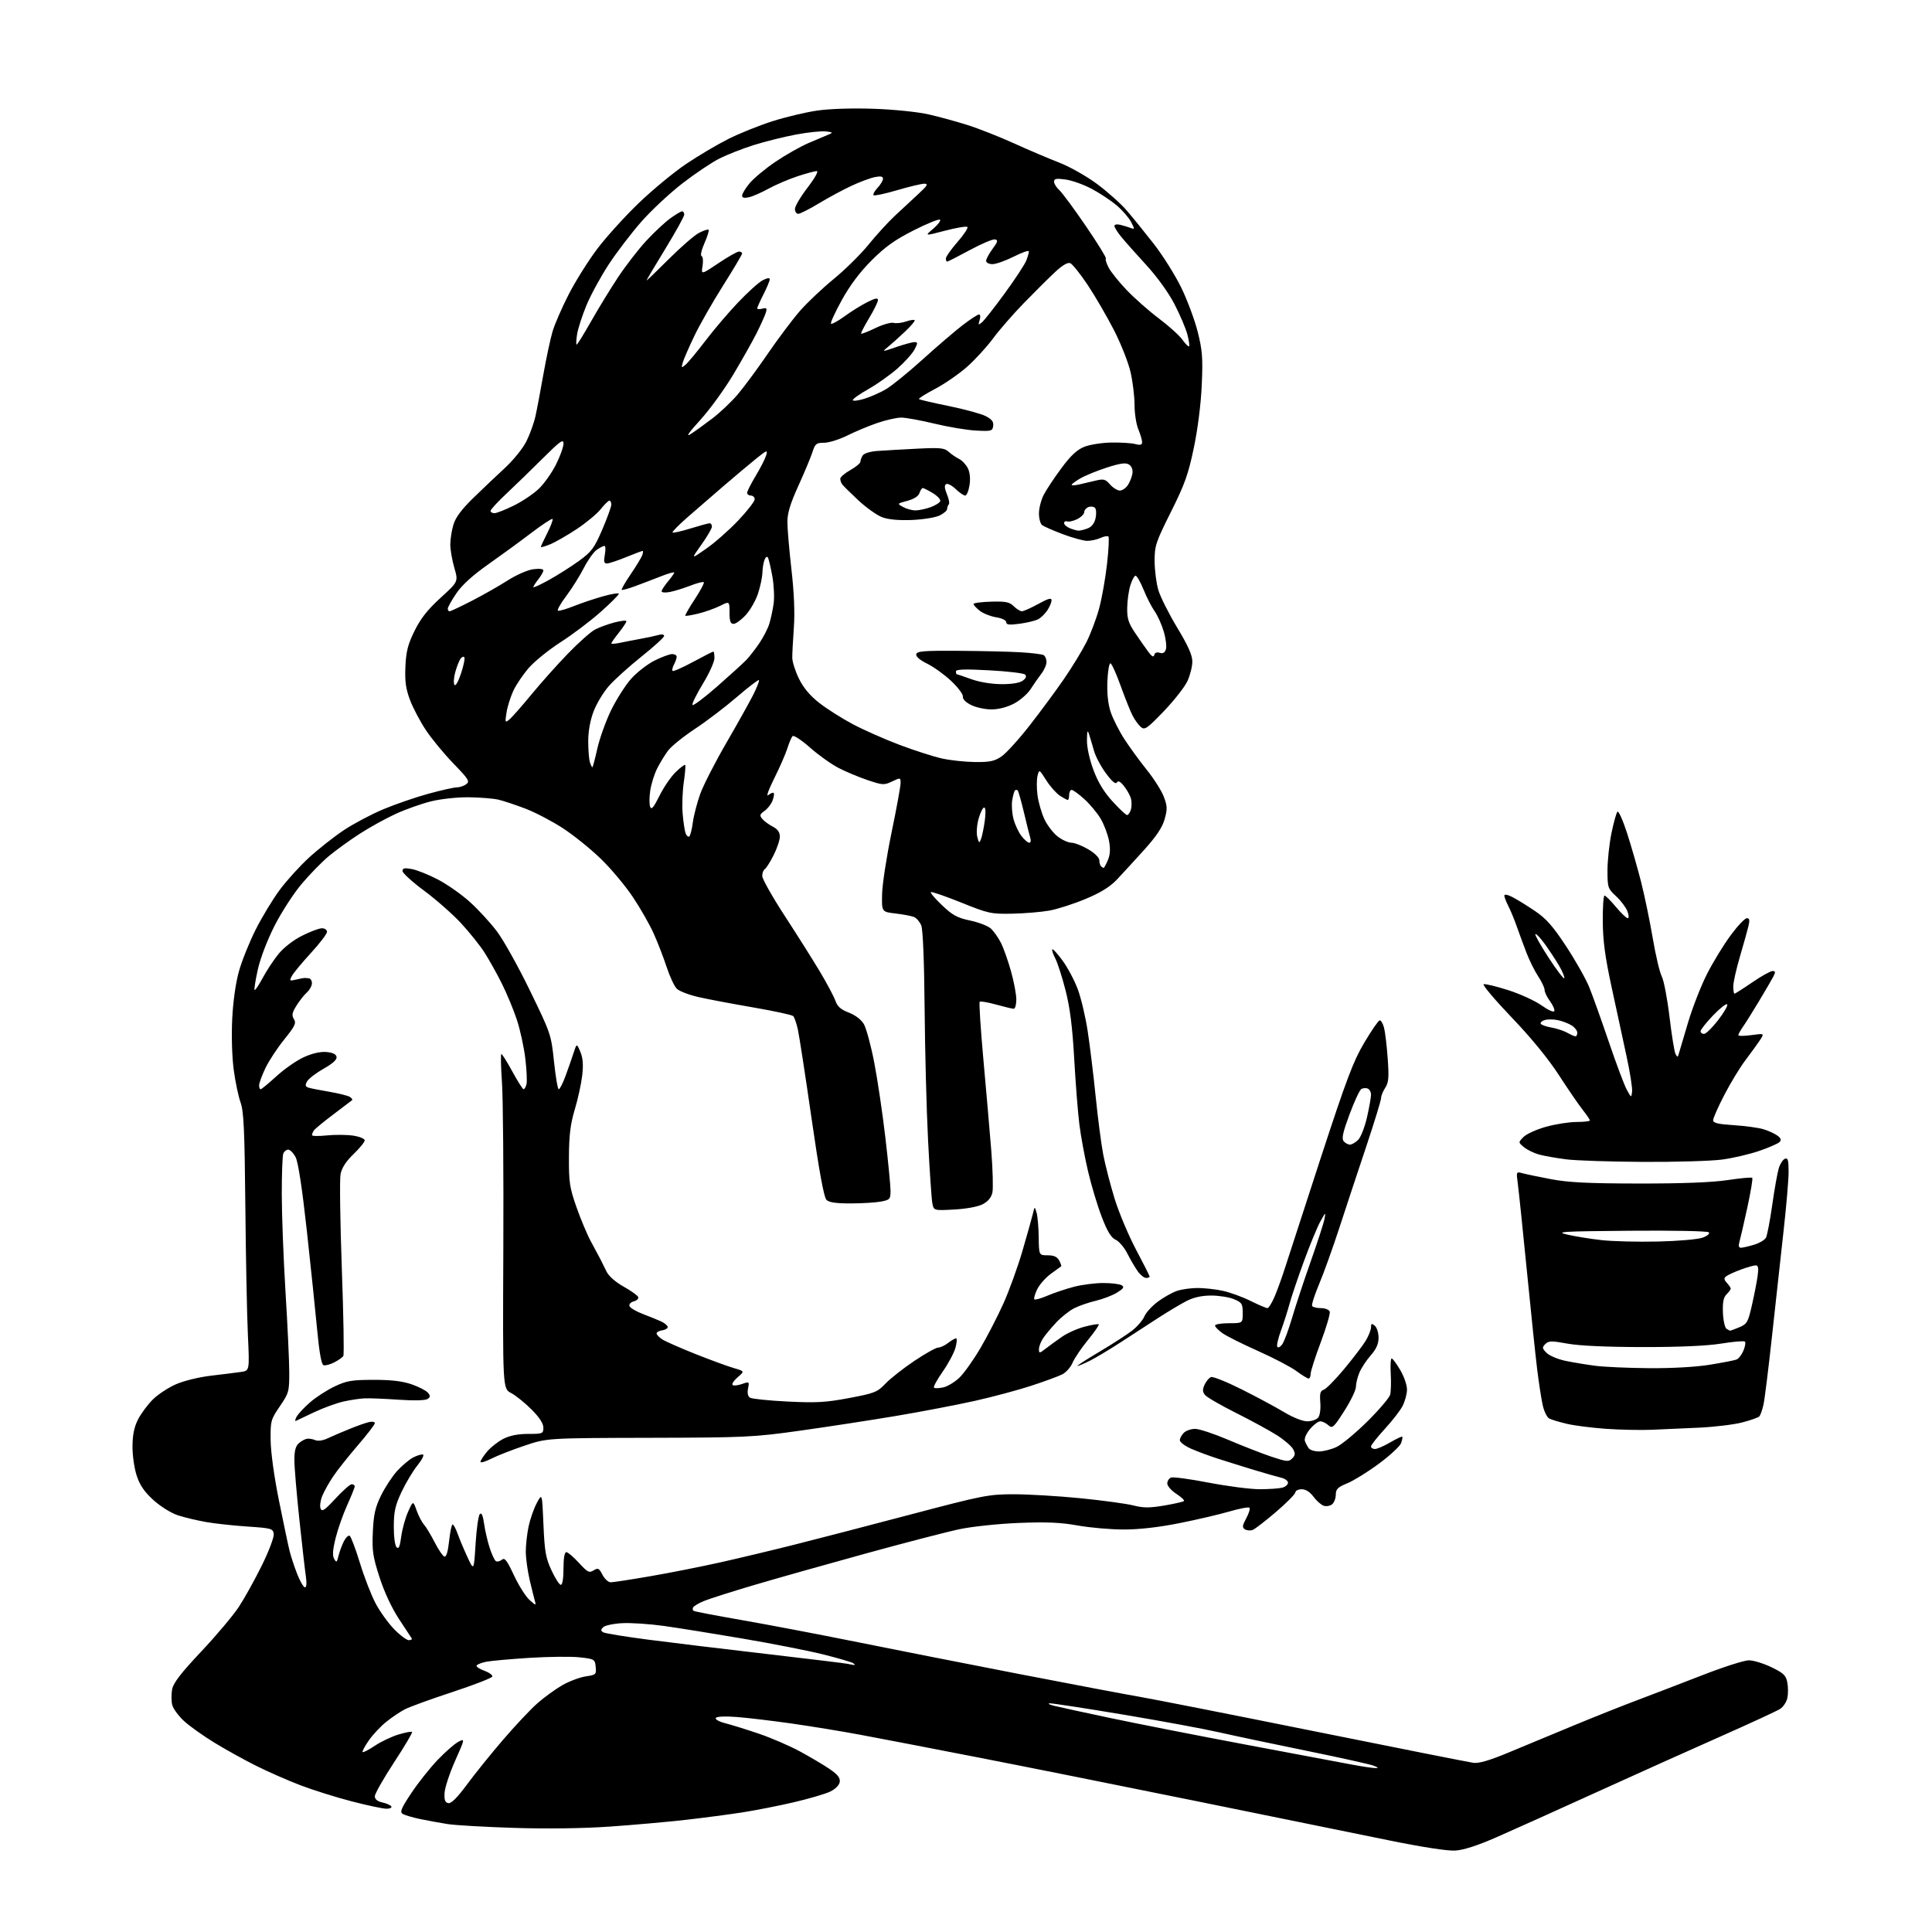 <?xml version="1.0" encoding="UTF-8" standalone="no"?>
<svg 
  version="1.1" 
  xmlns="http://www.w3.org/2000/svg" 
  xmlns:xlink="http://www.w3.org/1999/xlink" 
  xmlns:svg="http://www.w3.org/2000/svg"
  xmlns:rdf="http://www.w3.org/1999/02/22-rdf-syntax-ns#"
  xmlns:cc="http://creativecommons.org/ns#"
  xmlns:dc="http://purl.org/dc/elements/1.1/"
  viewBox="0 0 768 768"
  width="768"
  height="768"
>
<style>svg {background-color: white; }</style>"
<path stroke="none" fill="black" fill-rule="evenodd" d="M578.50,735.63C575.40,735.82 565.31,734.26 552.00,731.54C540.17,729.12 505.98,722.16 476.00,716.06C446.02,709.97 406.65,702.08 388.50,698.55C370.35,695.01 349.43,690.98 342.00,689.60C334.57,688.21 322.20,686.19 314.50,685.10C306.80,684.01 297.05,682.85 292.83,682.53C288.19,682.17 284.92,682.32 284.55,682.92C284.21,683.46 285.86,684.39 288.22,684.99C290.57,685.58 296.55,687.44 301.50,689.11C306.45,690.79 313.88,693.99 318.00,696.22C322.12,698.46 327.44,701.61 329.81,703.23C332.99,705.41 334.04,706.74 333.81,708.33C333.62,709.64 332.12,711.16 330.00,712.19C328.07,713.12 321.55,715.03 315.50,716.44C309.45,717.85 300.23,719.66 295.00,720.47C289.77,721.28 279.65,722.61 272.50,723.43C265.35,724.24 251.85,725.44 242.50,726.09C231.96,726.83 217.53,727.03 204.50,726.62C192.95,726.26 181.01,725.57 177.96,725.10C174.92,724.62 169.97,723.72 166.96,723.09C163.96,722.46 160.85,721.54 160.06,721.04C158.88,720.31 159.51,718.78 163.48,712.82C166.15,708.79 170.85,702.87 173.92,699.65C176.99,696.43 180.71,693.17 182.19,692.40C184.88,691.01 184.88,691.01 180.92,699.94C178.74,704.85 176.85,710.57 176.73,712.65C176.56,715.51 176.91,716.51 178.20,716.77C179.35,717.01 181.72,714.66 185.63,709.37C188.78,705.10 195.25,697.08 200.01,691.55C204.76,686.01 210.87,679.52 213.57,677.13C216.28,674.74 220.75,671.49 223.50,669.91C226.24,668.34 230.43,666.76 232.80,666.40C236.91,665.79 237.09,665.61 236.80,662.63C236.51,659.59 236.32,659.48 230.50,658.82C227.20,658.45 218.20,658.54 210.50,659.02C202.80,659.51 195.03,660.21 193.23,660.58C191.43,660.95 189.74,661.62 189.46,662.06C189.19,662.50 190.56,663.43 192.50,664.14C194.44,664.84 195.88,665.88 195.69,666.46C195.51,667.03 188.41,669.78 179.93,672.58C171.44,675.37 162.93,678.46 161.00,679.45C159.07,680.44 155.68,682.72 153.46,684.52C151.23,686.32 148.13,689.65 146.56,691.92C144.99,694.18 143.90,696.24 144.15,696.48C144.39,696.72 146.59,695.58 149.04,693.94C151.49,692.31 155.71,690.30 158.42,689.49C161.13,688.67 163.55,688.22 163.81,688.47C164.06,688.73 160.84,694.18 156.64,700.58C152.44,706.99 149.00,713.04 149.00,714.03C149.00,715.23 150.01,716.06 151.99,716.50C153.63,716.86 155.23,717.57 155.55,718.08C155.86,718.58 155.00,719.00 153.63,719.00C152.26,719.00 146.04,717.68 139.82,716.07C133.59,714.46 124.42,711.58 119.43,709.67C114.44,707.76 106.56,704.31 101.93,701.99C97.29,699.68 89.81,695.54 85.31,692.79C80.81,690.05 75.33,686.15 73.13,684.12C70.94,682.10 68.84,679.22 68.46,677.72C68.09,676.22 68.07,673.44 68.42,671.55C68.90,669.00 71.87,665.13 79.98,656.52C85.98,650.15 92.73,642.13 94.97,638.71C97.22,635.30 101.32,627.89 104.10,622.26C106.88,616.61 109.00,611.01 108.82,609.76C108.52,607.64 107.89,607.46 98.47,606.83C92.95,606.47 85.53,605.66 81.97,605.04C78.41,604.41 73.38,603.22 70.78,602.38C68.14,601.53 63.88,598.90 61.10,596.40C57.49,593.15 55.66,590.52 54.38,586.72C53.40,583.78 52.65,578.66 52.67,575.00C52.70,570.37 53.33,567.27 54.86,564.27C56.04,561.95 58.66,558.41 60.67,556.40C62.67,554.39 66.80,551.65 69.84,550.31C73.01,548.91 79.03,547.43 83.94,546.85C88.65,546.30 94.01,545.63 95.85,545.36C99.20,544.87 99.20,544.87 98.54,530.69C98.17,522.88 97.72,499.85 97.53,479.50C97.24,449.16 96.90,441.73 95.62,438.22C94.77,435.86 93.54,430.01 92.90,425.22C92.23,420.17 91.98,411.66 92.31,405.00C92.66,397.95 93.71,390.60 95.01,386.00C96.17,381.88 99.16,374.45 101.65,369.50C104.15,364.55 108.43,357.47 111.18,353.76C113.93,350.05 119.17,344.27 122.83,340.92C126.49,337.56 132.67,332.69 136.57,330.08C140.46,327.48 147.57,323.71 152.36,321.70C157.16,319.69 165.22,316.91 170.29,315.53C175.36,314.14 180.43,313.00 181.56,313.00C182.69,313.00 184.38,312.44 185.32,311.75C186.85,310.63 186.32,309.78 180.24,303.50C176.51,299.65 171.59,293.68 169.30,290.24C167.01,286.79 164.16,281.39 162.98,278.24C161.30,273.77 160.90,270.84 161.16,264.98C161.43,258.92 162.14,256.15 164.79,250.77C167.20,245.88 169.98,242.35 175.14,237.64C182.20,231.20 182.20,231.20 180.60,225.70C179.72,222.67 179.00,218.51 179.00,216.46C179.00,214.41 179.55,210.88 180.22,208.62C181.07,205.73 183.42,202.56 188.09,198.00C191.76,194.43 197.45,189.02 200.74,185.99C204.03,182.96 207.85,178.24 209.22,175.49C210.60,172.75 212.23,168.25 212.84,165.50C213.45,162.75 214.87,155.25 216.00,148.83C217.14,142.41 218.77,134.76 219.63,131.83C220.49,128.90 223.40,122.22 226.08,117.00C228.76,111.78 233.85,103.66 237.39,98.96C240.93,94.26 248.36,86.06 253.90,80.74C259.45,75.41 267.94,68.40 272.78,65.15C277.61,61.90 285.15,57.44 289.53,55.24C293.91,53.04 301.77,49.88 307.00,48.21C312.23,46.54 320.24,44.63 324.81,43.96C329.84,43.23 338.73,42.95 347.31,43.24C355.22,43.51 364.82,44.49 369.00,45.44C373.12,46.37 380.10,48.28 384.50,49.67C388.90,51.05 397.23,54.33 403.00,56.95C408.77,59.57 416.87,63.02 420.99,64.61C425.12,66.20 431.86,70.00 435.99,73.06C440.12,76.12 445.43,80.84 447.79,83.56C450.15,86.28 455.05,92.33 458.69,97.00C462.32,101.67 467.25,109.55 469.65,114.50C472.04,119.45 474.96,127.32 476.13,132.00C477.95,139.24 478.19,142.34 477.72,153.00C477.39,160.57 476.15,170.43 474.57,178.00C472.36,188.58 470.96,192.50 465.46,203.50C459.42,215.58 458.96,216.96 458.98,223.07C458.99,226.68 459.66,231.86 460.46,234.57C461.27,237.28 464.64,244.00 467.96,249.50C472.31,256.71 473.98,260.47 473.97,263.00C473.96,264.93 473.10,268.39 472.05,270.69C471.01,273.00 466.79,278.38 462.69,282.66C456.03,289.61 455.06,290.29 453.55,289.04C452.63,288.27 451.15,286.26 450.27,284.57C449.38,282.88 447.24,277.53 445.50,272.69C443.77,267.84 441.93,263.79 441.42,263.69C440.92,263.58 440.37,266.81 440.20,270.85C440.01,275.66 440.46,279.88 441.51,283.04C442.40,285.70 444.84,290.53 446.93,293.77C449.03,297.02 453.05,302.53 455.86,306.02C458.67,309.51 461.72,314.31 462.62,316.68C464.04,320.40 464.09,321.61 462.97,325.61C462.05,328.90 459.70,332.42 454.79,337.87C451.00,342.06 446.14,347.36 444.00,349.63C441.26,352.53 437.57,354.82 431.56,357.33C426.86,359.30 420.40,361.38 417.21,361.96C414.01,362.54 407.37,363.10 402.45,363.20C393.93,363.37 392.95,363.16 382.02,358.75C375.71,356.21 370.31,354.36 370.03,354.64C369.75,354.92 371.77,357.28 374.51,359.89C378.66,363.83 380.55,364.86 385.70,365.94C389.10,366.66 392.82,368.11 393.94,369.16C395.07,370.22 396.85,372.75 397.88,374.79C398.92,376.83 400.72,381.90 401.88,386.06C403.05,390.22 404.00,395.29 404.00,397.31C404.00,399.34 403.54,401.00 402.98,401.00C402.43,401.00 399.28,400.25 395.98,399.34C392.69,398.42 389.75,397.92 389.44,398.23C389.14,398.53 389.80,408.84 390.91,421.14C392.03,433.44 393.43,449.71 394.04,457.30C394.64,464.88 394.85,472.43 394.49,474.06C394.06,476.02 392.75,477.60 390.67,478.69C388.78,479.68 384.20,480.53 379.36,480.80C371.21,481.24 371.21,481.24 370.63,478.37C370.32,476.79 369.55,465.60 368.93,453.50C368.31,441.40 367.69,417.77 367.55,401.00C367.39,382.25 366.88,369.49 366.22,367.89C365.63,366.45 364.33,364.93 363.33,364.52C362.32,364.11 359.02,363.48 356.00,363.13C350.50,362.49 350.50,362.49 350.64,355.50C350.72,351.65 352.40,340.64 354.39,331.03C356.38,321.43 358.00,312.55 358.00,311.30C358.00,309.07 357.94,309.06 354.63,310.64C351.45,312.15 350.88,312.12 344.88,310.10C341.37,308.92 336.14,306.73 333.26,305.23C330.38,303.73 325.28,300.08 321.94,297.13C318.59,294.17 315.49,292.14 315.05,292.63C314.60,293.11 313.67,295.30 312.98,297.50C312.29,299.70 309.93,305.09 307.74,309.48C305.51,313.93 304.48,316.85 305.40,316.08C306.31,315.33 307.28,314.94 307.55,315.22C307.83,315.50 307.62,316.86 307.09,318.26C306.56,319.66 305.13,321.50 303.90,322.35C302.00,323.69 301.87,324.14 303.02,325.52C303.75,326.41 305.62,327.79 307.18,328.59C309.14,329.60 310.00,330.82 310.00,332.56C310.00,333.94 308.88,337.27 307.52,339.96C306.15,342.66 304.58,345.14 304.02,345.49C303.46,345.83 303.00,347.06 303.00,348.22C303.00,349.37 306.98,356.44 311.84,363.91C316.71,371.38 323.01,381.38 325.85,386.11C328.69,390.85 331.49,396.12 332.08,397.81C332.88,400.11 334.24,401.31 337.40,402.52C339.97,403.50 342.33,405.30 343.38,407.07C344.33,408.68 346.19,415.51 347.50,422.25C348.81,428.99 350.81,442.43 351.94,452.11C353.07,461.80 354.00,471.34 354.00,473.32C354.00,476.67 353.75,476.96 350.25,477.63C348.19,478.03 342.78,478.37 338.24,478.38C332.30,478.39 329.56,477.99 328.51,476.94C327.52,475.95 325.59,465.36 322.59,444.49C320.13,427.44 317.68,411.53 317.14,409.13C316.60,406.73 315.78,404.38 315.31,403.91C314.84,403.44 307.72,401.90 299.48,400.48C291.24,399.06 281.42,397.21 277.65,396.35C273.88,395.49 269.99,393.99 269.02,393.02C268.04,392.04 266.23,388.15 264.99,384.37C263.75,380.59 261.44,374.62 259.86,371.11C258.29,367.60 254.57,361.07 251.59,356.61C248.62,352.15 242.88,345.30 238.84,341.39C234.81,337.48 228.02,332.01 223.76,329.23C219.51,326.46 212.82,322.96 208.90,321.46C204.98,319.96 200.14,318.35 198.14,317.88C196.14,317.41 190.85,316.99 186.38,316.93C181.79,316.88 175.27,317.58 171.38,318.54C167.60,319.47 161.28,321.71 157.34,323.51C153.40,325.31 146.90,328.91 142.89,331.50C138.88,334.10 133.38,338.08 130.66,340.36C127.94,342.64 123.11,347.58 119.93,351.35C116.74,355.12 111.90,362.59 109.17,367.95C106.25,373.68 103.50,380.87 102.49,385.40C101.55,389.64 100.97,393.30 101.20,393.53C101.44,393.77 102.89,391.61 104.43,388.73C105.97,385.85 108.80,381.57 110.71,379.22C112.75,376.70 116.61,373.71 120.07,371.97C123.30,370.34 126.86,369.00 127.97,369.00C129.09,369.00 130.00,369.64 130.00,370.42C130.00,371.20 127.11,374.99 123.58,378.84C120.05,382.69 116.65,386.79 116.03,387.95C114.97,389.92 115.09,390.02 117.70,389.40C119.24,389.04 120.72,388.75 121.00,388.75C121.28,388.76 122.06,388.82 122.75,388.88C123.44,388.95 124.00,389.83 124.00,390.85C124.00,391.86 123.09,393.52 121.97,394.53C120.85,395.54 118.98,397.92 117.81,399.81C116.09,402.60 115.90,403.61 116.84,405.12C117.84,406.71 117.27,407.90 112.96,413.24C110.18,416.68 106.81,421.83 105.46,424.69C104.11,427.54 103.00,430.58 103.00,431.44C103.00,432.30 103.27,433.00 103.61,433.00C103.95,433.00 106.76,430.68 109.86,427.84C112.96,425.00 117.85,421.59 120.72,420.27C124.07,418.74 127.30,417.99 129.72,418.19C132.24,418.40 133.59,419.04 133.79,420.13C134.00,421.21 132.26,422.79 128.59,424.86C125.57,426.57 122.62,428.84 122.04,429.92C121.21,431.47 121.36,431.97 122.75,432.39C123.71,432.68 127.45,433.41 131.05,434.02C134.65,434.64 138.24,435.53 139.02,436.01C139.80,436.50 140.23,437.09 139.97,437.33C139.71,437.56 136.35,440.12 132.50,443.01C128.65,445.90 125.17,448.77 124.77,449.38C124.36,450.00 124.02,450.83 124.02,451.23C124.01,451.64 126.65,451.69 129.89,451.35C133.12,451.02 137.85,451.05 140.39,451.43C142.92,451.81 144.99,452.66 144.98,453.31C144.97,453.97 142.97,456.43 140.52,458.79C137.49,461.72 135.85,464.27 135.37,466.79C134.98,468.83 135.21,485.70 135.88,504.27C136.55,522.84 136.82,538.48 136.48,539.03C136.15,539.57 134.51,540.72 132.85,541.58C131.18,542.44 129.26,542.93 128.58,542.67C127.77,542.36 126.91,537.57 126.10,528.85C125.41,521.51 123.56,503.71 121.98,489.30C120.13,472.44 118.54,462.02 117.53,460.05C116.66,458.37 115.33,457.00 114.58,457.00C113.83,457.00 112.94,457.71 112.61,458.58C112.27,459.45 112.00,466.76 112.01,474.83C112.02,482.90 112.68,500.30 113.49,513.50C114.31,526.70 114.98,541.11 114.98,545.51C115.00,553.14 114.82,553.79 111.25,559.01C107.66,564.27 107.50,564.84 107.58,572.50C107.63,577.22 108.98,587.05 110.89,596.50C112.66,605.30 114.56,614.30 115.11,616.50C115.65,618.70 117.03,622.86 118.16,625.75C119.30,628.64 120.68,631.00 121.23,631.00C121.83,631.00 121.98,629.33 121.60,626.75C121.25,624.41 120.08,614.17 119.00,604.00C117.92,593.83 117.02,583.21 117.02,580.40C117.00,576.80 117.51,574.85 118.75,573.75C119.71,572.88 121.17,572.07 122.00,571.93C122.83,571.80 124.31,572.04 125.30,572.47C126.40,572.95 128.37,572.66 130.30,571.74C132.06,570.91 135.97,569.23 139.00,568.01C142.03,566.78 145.51,565.55 146.75,565.28C147.99,565.00 149.00,565.20 149.00,565.74C149.00,566.27 145.94,570.26 142.19,574.60C138.45,578.95 134.03,584.52 132.37,587.00C130.72,589.48 128.78,592.95 128.07,594.73C127.35,596.51 127.07,598.74 127.43,599.68C127.97,601.09 129.05,600.36 133.36,595.70C136.25,592.57 139.16,590.00 139.81,590.00C140.46,590.00 141.00,590.39 141.00,590.86C141.00,591.34 139.67,594.66 138.04,598.26C136.41,601.85 134.34,607.72 133.44,611.31C132.27,615.96 132.09,618.34 132.82,619.65C133.73,621.27 133.92,621.14 134.56,618.49C134.96,616.84 135.91,614.25 136.68,612.72C137.45,611.19 138.50,610.19 139.01,610.51C139.52,610.82 141.35,615.67 143.07,621.29C144.79,626.91 147.59,634.14 149.30,637.36C151.00,640.59 154.32,645.20 156.66,647.61C159.01,650.03 161.64,652.00 162.52,652.00C163.40,652.00 163.90,651.66 163.64,651.25C163.38,650.84 161.09,647.35 158.55,643.50C155.72,639.20 152.75,632.83 150.87,627.00C148.20,618.71 147.86,616.41 148.21,608.92C148.52,602.03 149.16,599.19 151.46,594.50C153.03,591.29 155.90,586.91 157.83,584.76C159.77,582.62 162.65,580.20 164.24,579.37C165.83,578.55 167.59,578.03 168.14,578.21C168.69,578.40 167.70,580.34 165.94,582.52C164.17,584.71 161.35,589.42 159.65,593.00C157.13,598.34 156.57,600.79 156.54,606.70C156.52,610.82 156.99,614.39 157.64,615.04C158.50,615.90 158.96,614.85 159.49,610.84C159.88,607.90 161.10,603.48 162.20,601.00C164.21,596.50 164.21,596.50 165.61,600.43C166.39,602.60 167.70,605.11 168.52,606.02C169.34,606.93 171.25,610.09 172.76,613.04C174.27,616.00 176.02,618.57 176.66,618.76C177.42,618.99 178.07,616.82 178.53,612.55C178.92,608.95 179.54,606.00 179.92,606.00C180.29,606.00 181.20,607.69 181.94,609.75C182.68,611.81 184.43,615.98 185.83,619.00C188.38,624.50 188.38,624.50 189.05,613.69C189.42,607.74 190.18,602.42 190.74,601.86C191.42,601.18 191.97,602.42 192.43,605.67C192.80,608.33 193.79,612.63 194.63,615.24C195.47,617.84 196.59,620.25 197.12,620.57C197.65,620.90 198.71,620.65 199.48,620.02C200.62,619.07 201.50,620.20 204.29,626.18C206.17,630.21 208.96,634.62 210.48,636.00C212.95,638.23 213.18,638.29 212.65,636.50C212.33,635.40 211.38,631.58 210.54,628.00C209.71,624.42 209.02,619.38 209.01,616.80C209.01,614.21 209.51,609.71 210.12,606.80C210.74,603.88 212.20,599.70 213.37,597.50C215.50,593.50 215.50,593.50 216.03,606.00C216.49,616.76 216.93,619.30 219.23,624.25C220.69,627.41 222.36,630.00 222.94,630.00C223.58,630.00 224.00,627.39 224.00,623.50C224.00,619.38 224.41,617.00 225.12,617.00C225.73,617.00 227.98,618.91 230.11,621.24C233.55,625.00 234.22,625.35 235.97,624.25C237.73,623.15 238.13,623.36 239.50,626.01C240.35,627.65 241.83,629.00 242.78,628.99C243.72,628.99 250.80,627.90 258.50,626.57C266.20,625.25 278.80,622.75 286.50,621.03C294.20,619.30 307.48,616.13 316.00,613.98C324.52,611.84 345.21,606.46 361.96,602.04C390.80,594.43 392.99,594.00 402.96,593.99C408.76,593.99 420.70,594.70 429.50,595.57C438.30,596.45 447.75,597.73 450.50,598.43C454.52,599.46 456.94,599.46 462.80,598.47C466.82,597.79 470.35,596.98 470.65,596.69C470.95,596.39 469.58,595.10 467.61,593.82C465.64,592.54 464.02,590.70 464.01,589.72C464.01,588.74 464.68,587.67 465.52,587.35C466.35,587.03 473.12,587.95 480.56,589.39C488.00,590.82 497.11,591.99 500.80,591.99C504.48,591.98 508.51,591.70 509.75,591.37C510.99,591.04 512.00,590.15 512.00,589.40C512.00,588.65 510.76,587.75 509.25,587.40C507.74,587.05 502.90,585.67 498.50,584.33C494.10,582.99 487.67,580.98 484.21,579.87C480.75,578.76 475.91,576.96 473.46,575.88C471.01,574.79 469.00,573.28 469.00,572.52C469.00,571.76 469.71,570.44 470.57,569.57C471.44,568.71 473.46,568.00 475.08,568.00C476.70,568.00 482.63,569.96 488.26,572.36C493.89,574.76 501.56,577.76 505.31,579.02C511.44,581.08 512.27,581.16 513.66,579.77C514.89,578.54 514.97,577.80 514.03,576.06C513.40,574.87 510.54,572.40 507.69,570.58C504.83,568.76 497.53,564.77 491.45,561.72C485.37,558.68 479.79,555.45 479.05,554.56C478.00,553.30 477.96,552.39 478.84,550.44C479.47,549.07 480.61,547.70 481.38,547.41C482.15,547.11 487.68,549.33 493.67,552.34C499.66,555.34 507.25,559.42 510.53,561.40C514.00,563.48 517.81,565.00 519.63,565.00C521.35,565.00 523.31,564.34 523.98,563.52C524.69,562.67 525.05,560.15 524.84,557.51C524.56,553.91 524.83,552.87 526.20,552.44C527.15,552.14 530.80,548.43 534.33,544.20C537.85,539.96 541.70,534.92 542.87,533.00C544.04,531.08 544.99,528.66 545.00,527.63C545.00,526.08 545.26,525.97 546.50,527.00C547.33,527.68 548.00,529.82 548.00,531.74C548.00,534.23 547.10,536.26 544.87,538.80C543.16,540.75 541.13,543.84 540.37,545.65C539.62,547.45 539.00,550.00 539.00,551.29C539.00,552.59 536.92,556.90 534.38,560.87C530.12,567.53 529.63,567.97 528.05,566.55C527.11,565.70 525.66,565.00 524.82,565.00C523.98,565.00 522.13,566.40 520.72,568.11C519.20,569.94 518.38,571.89 518.73,572.86C519.05,573.76 519.75,575.06 520.28,575.75C520.81,576.44 522.65,576.99 524.37,576.97C526.09,576.96 529.19,576.17 531.25,575.22C533.31,574.28 538.83,569.70 543.53,565.06C548.22,560.42 552.31,555.61 552.62,554.38C552.93,553.14 553.03,549.40 552.84,546.06C552.65,542.73 552.82,540.00 553.21,540.00C553.60,540.00 555.15,542.10 556.65,544.67C558.20,547.31 559.35,550.71 559.30,552.52C559.25,554.27 558.45,557.16 557.53,558.93C556.61,560.71 553.42,564.83 550.43,568.08C547.44,571.32 545.00,574.44 545.00,574.99C545.00,575.55 545.71,576.00 546.57,576.00C547.44,576.00 550.16,574.82 552.62,573.38C555.08,571.94 557.24,570.92 557.43,571.13C557.61,571.33 557.39,572.50 556.93,573.72C556.46,574.95 552.51,578.59 548.15,581.83C543.78,585.07 538.14,588.57 535.61,589.61C531.79,591.18 531.01,591.95 531.00,594.13C531.00,595.57 530.35,597.30 529.55,597.96C528.75,598.62 527.26,598.90 526.23,598.57C525.20,598.25 523.37,596.63 522.15,594.99C520.73,593.07 519.05,592.00 517.47,592.00C516.11,592.00 514.97,592.56 514.92,593.25C514.88,593.94 511.43,597.42 507.25,601.00C503.07,604.58 498.90,607.80 497.98,608.16C497.07,608.52 495.69,608.42 494.91,607.95C493.73,607.21 493.81,606.51 495.41,603.53C496.46,601.58 497.03,599.70 496.68,599.34C496.32,598.99 492.76,599.66 488.77,600.82C484.77,601.99 475.82,604.09 468.87,605.47C460.69,607.11 452.91,608.00 446.76,608.00C441.53,608.00 433.27,607.28 428.38,606.40C421.63,605.19 416.02,604.95 405.00,605.39C397.01,605.71 386.46,606.82 381.50,607.86C376.55,608.90 359.90,613.22 344.50,617.45C329.10,621.68 309.07,627.33 300.00,630.01C290.93,632.69 281.84,635.58 279.82,636.43C277.79,637.27 275.87,638.40 275.55,638.92C275.23,639.44 275.32,640.08 275.75,640.35C276.18,640.61 284.63,642.23 294.52,643.95C304.41,645.66 324.65,649.51 339.50,652.50C354.35,655.50 383.82,661.31 405.00,665.42C426.18,669.52 447.77,673.61 453.00,674.50C458.23,675.39 489.50,681.56 522.50,688.21C555.50,694.86 583.91,700.50 585.64,700.74C587.84,701.06 592.02,699.84 599.64,696.67C605.61,694.19 617.25,689.35 625.50,685.93C633.75,682.51 645.23,677.94 651.00,675.78C656.77,673.61 668.33,669.17 676.69,665.92C685.04,662.66 693.37,660.00 695.19,660.00C697.01,660.00 701.06,661.24 704.18,662.75C709.03,665.10 709.96,665.99 710.49,668.83C710.84,670.67 710.84,673.45 710.50,675.01C710.15,676.57 708.88,678.51 707.66,679.30C706.44,680.10 695.78,685.03 683.97,690.26C672.16,695.49 649.89,705.49 634.50,712.50C619.10,719.51 601.33,727.51 595.00,730.28C587.38,733.62 581.81,735.43 578.50,735.63zM546.50,702.83C548.16,702.87 548.08,702.71 546.04,701.89C544.69,701.35 532.76,698.70 519.54,696.00C506.32,693.31 490.55,689.97 484.50,688.60C478.45,687.22 461.27,684.05 446.32,681.55C431.36,679.05 418.31,677.05 417.32,677.10C416.32,677.16 417.07,677.60 419.00,678.08C420.93,678.56 431.05,680.76 441.50,682.97C451.95,685.18 476.25,689.95 495.50,693.57C514.75,697.19 533.65,700.74 537.50,701.47C541.35,702.19 545.40,702.80 546.50,702.83zM339.50,661.85C340.05,661.90 339.82,661.55 339.00,661.07C338.18,660.60 332.77,659.04 327.00,657.60C321.23,656.17 307.05,653.38 295.50,651.41C283.95,649.44 269.77,647.16 264.00,646.35C258.23,645.54 250.69,645.04 247.25,645.24C243.82,645.43 240.45,646.15 239.76,646.84C238.77,647.83 238.77,648.24 239.77,648.86C240.45,649.28 248.55,650.61 257.76,651.80C266.97,653.00 288.23,655.57 305.00,657.51C321.77,659.46 336.18,661.21 337.00,661.41C337.82,661.61 338.95,661.81 339.50,661.85zM195.25,579.87C192.91,581.06 191.00,581.62 191.00,581.10C191.00,580.58 192.18,578.75 193.63,577.03C195.07,575.32 197.98,573.03 200.09,571.96C202.64,570.65 205.94,570.00 209.96,570.00C215.74,570.00 216.00,569.89 216.00,567.50C216.00,565.84 214.39,563.38 211.25,560.25C208.64,557.64 205.00,554.71 203.17,553.75C199.83,552.00 199.83,552.00 200.08,496.75C200.22,466.36 199.97,436.44 199.54,430.25C199.10,424.06 199.00,419.00 199.31,419.00C199.63,419.00 201.60,422.15 203.69,425.99C205.79,429.84 207.79,432.99 208.13,432.99C208.48,433.00 209.00,432.11 209.28,431.03C209.57,429.95 209.36,425.33 208.82,420.78C208.28,416.23 206.75,409.22 205.41,405.22C204.08,401.21 201.36,394.69 199.36,390.72C197.37,386.75 194.28,381.25 192.51,378.50C190.73,375.75 186.58,370.57 183.28,367.00C179.98,363.43 173.39,357.62 168.64,354.10C163.89,350.58 160.00,347.05 160.00,346.24C160.00,345.09 160.81,344.93 163.75,345.47C165.81,345.86 170.50,347.74 174.17,349.67C177.84,351.59 183.55,355.61 186.85,358.60C190.16,361.60 194.98,366.85 197.56,370.27C200.15,373.70 206.05,384.28 210.67,393.79C218.95,410.83 219.10,411.25 220.23,422.04C220.86,428.07 221.71,433.00 222.11,433.00C222.52,433.00 223.73,430.64 224.79,427.75C225.86,424.86 227.30,420.74 227.99,418.60C229.25,414.70 229.25,414.70 230.69,418.10C231.72,420.54 231.93,423.20 231.44,427.50C231.06,430.80 229.73,436.90 228.48,441.05C226.74,446.87 226.21,451.21 226.16,459.87C226.11,469.92 226.42,472.05 229.14,479.81C230.81,484.59 233.40,490.75 234.89,493.50C236.38,496.25 238.07,499.40 238.64,500.50C239.21,501.60 240.32,503.84 241.11,505.48C241.98,507.28 244.69,509.66 247.95,511.48C250.91,513.14 253.51,515.01 253.71,515.62C253.92,516.24 253.12,517.00 251.94,517.31C250.74,517.62 249.98,518.45 250.23,519.18C250.47,519.91 252.88,521.33 255.58,522.35C258.29,523.37 261.59,524.72 262.93,525.35C264.27,525.98 265.39,526.95 265.43,527.50C265.47,528.05 264.49,528.64 263.25,528.82C262.01,529.00 261.00,529.55 261.00,530.05C261.00,530.55 262.01,531.61 263.25,532.42C264.49,533.23 270.45,535.85 276.50,538.26C282.55,540.66 289.42,543.18 291.76,543.85C296.01,545.08 296.01,545.08 293.26,547.46C291.74,548.76 290.81,550.15 291.20,550.53C291.58,550.92 293.25,550.76 294.91,550.18C297.85,549.15 297.91,549.19 297.36,551.94C297.00,553.74 297.28,555.06 298.15,555.60C298.89,556.07 305.57,556.76 313.00,557.13C324.44,557.71 328.18,557.50 337.50,555.75C347.69,553.83 348.76,553.40 352.00,550.00C353.93,547.98 359.08,543.92 363.45,540.99C367.83,538.06 372.10,535.67 372.95,535.68C373.80,535.69 375.57,534.87 376.88,533.85C378.20,532.83 379.62,532.00 380.05,532.00C380.49,532.00 380.37,533.69 379.81,535.75C379.24,537.81 376.95,542.09 374.73,545.26C372.51,548.43 370.95,551.29 371.27,551.61C371.59,551.93 373.25,551.89 374.95,551.51C376.64,551.14 379.53,549.41 381.35,547.67C383.18,545.93 386.92,540.67 389.67,536.00C392.42,531.32 396.55,523.32 398.85,518.22C401.15,513.11 404.57,503.66 406.45,497.22C408.33,490.77 410.19,484.15 410.58,482.50C411.29,479.50 411.29,479.50 412.04,482.00C412.46,483.38 412.85,487.76 412.90,491.75C413.00,499.00 413.00,499.00 416.46,499.00C418.95,499.00 420.24,499.59 421.05,501.09C421.66,502.23 422.01,503.26 421.83,503.38C421.65,503.49 419.78,504.84 417.69,506.39C415.59,507.93 413.15,510.72 412.26,512.59C411.37,514.45 410.88,516.22 411.18,516.51C411.47,516.81 413.83,516.15 416.41,515.04C418.99,513.93 423.73,512.35 426.94,511.51C430.16,510.68 435.42,510.01 438.64,510.02C441.86,510.02 445.14,510.43 445.92,510.93C447.03,511.63 446.61,512.26 444.00,513.85C442.17,514.97 438.38,516.42 435.58,517.08C432.79,517.73 428.93,519.07 427.00,520.05C425.07,521.03 421.88,523.56 419.90,525.67C417.92,527.77 415.56,530.61 414.65,531.97C413.74,533.33 413.00,535.28 413.00,536.31C413.00,538.06 413.16,538.04 415.75,536.04C417.26,534.88 420.20,532.74 422.28,531.31C424.36,529.87 428.38,528.09 431.21,527.36C434.04,526.62 436.55,526.21 436.78,526.45C437.02,526.68 435.07,529.49 432.46,532.69C429.85,535.88 427.10,539.95 426.35,541.73C425.60,543.50 423.76,545.58 422.25,546.34C420.74,547.10 415.23,549.13 410.00,550.84C404.77,552.56 394.65,555.27 387.50,556.87C380.35,558.47 366.18,561.18 356.00,562.89C345.82,564.59 328.73,567.22 318.00,568.72C299.52,571.31 296.39,571.46 258.00,571.55C217.50,571.65 217.50,571.65 208.50,574.68C203.55,576.34 197.59,578.68 195.25,579.87zM656.50,568.36C652.10,568.54 643.96,568.37 638.40,567.98C632.85,567.59 625.87,566.70 622.90,566.00C619.93,565.31 616.75,564.35 615.84,563.88C614.91,563.40 613.73,560.90 613.18,558.26C612.63,555.64 611.68,549.45 611.07,544.50C610.45,539.55 608.61,521.96 606.98,505.41C605.34,488.87 603.71,473.16 603.35,470.51C602.70,465.78 602.73,465.70 605.09,466.35C606.42,466.72 611.55,467.79 616.50,468.73C623.51,470.06 631.25,470.44 651.50,470.47C668.83,470.49 680.59,470.03 686.77,469.10C691.87,468.33 696.27,467.93 696.55,468.21C696.83,468.49 695.94,473.85 694.57,480.11C693.21,486.38 691.79,492.51 691.43,493.75C690.99,495.24 691.19,496.00 692.02,496.00C692.71,496.00 695.03,495.47 697.19,494.82C699.35,494.18 701.51,492.91 702.00,492.00C702.48,491.10 703.61,485.22 704.50,478.93C705.39,472.64 706.57,466.08 707.11,464.34C707.65,462.60 708.75,460.93 709.55,460.62C710.71,460.17 711.00,461.19 711.00,465.78C711.00,468.93 710.11,479.38 709.03,489.00C707.95,498.62 705.90,517.30 704.47,530.50C703.04,543.70 701.49,556.24 701.01,558.37C700.54,560.50 699.79,562.61 699.33,563.07C698.87,563.52 695.83,564.59 692.56,565.44C689.30,566.29 681.65,567.22 675.56,567.51C669.48,567.80 660.90,568.18 656.50,568.36zM117.65,564.81C117.19,565.04 117.29,564.32 117.89,563.20C118.49,562.09 120.89,559.51 123.24,557.46C125.58,555.42 129.97,552.58 133.00,551.14C137.78,548.87 139.81,548.52 148.50,548.51C155.59,548.50 160.01,549.03 163.67,550.30C166.52,551.30 169.41,552.79 170.11,553.63C171.13,554.87 171.10,555.34 169.94,556.13C169.07,556.71 164.55,556.82 158.50,556.41C153.00,556.03 146.93,555.78 145.00,555.86C143.07,555.94 139.25,556.52 136.50,557.14C133.75,557.76 128.57,559.65 125.00,561.33C121.42,563.02 118.12,564.58 117.65,564.81zM520.20,548.00C519.76,548.00 517.56,546.65 515.33,545.01C513.09,543.36 506.22,539.77 500.06,537.03C493.90,534.28 487.54,531.10 485.93,529.95C484.32,528.80 483.00,527.44 483.00,526.93C483.00,526.42 485.48,526.00 488.50,526.00C494.00,526.00 494.00,526.00 494.00,521.95C494.00,518.27 493.68,517.76 490.53,516.45C488.62,515.65 484.56,515.00 481.49,515.00C477.79,515.00 474.53,515.71 471.78,517.11C469.50,518.28 464.45,521.28 460.57,523.79C456.68,526.31 449.90,530.70 445.50,533.57C441.10,536.43 435.61,539.72 433.29,540.89C430.97,542.05 428.73,543.00 428.30,543.00C427.87,543.00 431.79,540.46 437.01,537.36C442.23,534.26 448.13,530.44 450.12,528.88C452.11,527.31 454.27,524.79 454.92,523.27C455.56,521.75 457.99,519.10 460.30,517.39C462.61,515.68 466.03,513.77 467.90,513.14C469.77,512.51 473.46,512.00 476.10,512.00C478.74,512.00 483.22,512.50 486.06,513.11C488.90,513.72 493.85,515.52 497.06,517.11C500.26,518.70 503.31,520.00 503.82,520.00C504.33,520.00 505.65,517.86 506.75,515.25C507.85,512.64 509.68,507.57 510.81,504.00C511.94,500.43 518.33,480.78 525.00,460.35C535.28,428.92 537.94,421.86 542.33,414.46C545.18,409.65 547.93,405.67 548.44,405.61C548.94,405.55 549.72,406.85 550.17,408.50C550.61,410.15 551.27,415.64 551.63,420.71C552.18,428.33 552.01,430.34 550.64,432.42C549.74,433.80 549.00,435.64 549.00,436.50C549.00,437.37 546.34,446.05 543.09,455.79C539.83,465.53 535.04,480.02 532.44,488.00C529.84,495.98 526.22,506.05 524.39,510.40C522.56,514.74 521.30,518.68 521.59,519.15C521.88,519.62 523.46,520.00 525.09,520.00C526.73,520.00 528.30,520.61 528.58,521.35C528.87,522.10 527.28,527.56 525.05,533.49C522.82,539.42 521.00,545.11 521.00,546.14C521.00,547.16 520.64,548.00 520.20,548.00zM655.50,543.87C664.57,543.94 674.11,543.41 679.63,542.51C684.65,541.70 689.44,540.77 690.29,540.44C691.13,540.12 692.37,538.52 693.04,536.90C693.72,535.27 693.99,533.65 693.64,533.31C693.29,532.96 689.07,533.31 684.25,534.09C678.54,535.01 667.68,535.49 653.00,535.48C638.65,535.46 627.84,534.97 623.14,534.12C616.73,532.95 615.60,532.98 614.29,534.28C612.95,535.62 613.01,536.01 614.80,537.80C615.91,538.91 619.29,540.33 622.31,540.96C625.32,541.59 630.65,542.47 634.15,542.92C637.64,543.38 647.25,543.80 655.50,543.87zM509.70,534.40C510.46,533.36 512.21,528.67 513.58,524.00C514.95,519.33 518.29,509.20 521.01,501.50C523.73,493.80 526.21,486.15 526.52,484.50C527.05,481.71 526.94,481.79 524.88,485.50C523.66,487.70 520.69,494.90 518.28,501.50C515.86,508.10 513.28,515.75 512.55,518.50C511.81,521.25 510.30,525.97 509.19,528.98C508.08,531.99 507.42,534.88 507.74,535.38C508.05,535.89 508.93,535.45 509.70,534.40zM687.78,528.98C687.94,528.99 689.57,528.37 691.40,527.61C694.47,526.32 694.87,525.63 696.41,518.86C697.33,514.81 698.35,509.59 698.68,507.25C699.12,504.05 698.94,503.00 697.92,503.00C697.18,503.00 694.53,503.75 692.03,504.67C689.54,505.59 686.93,506.78 686.22,507.32C685.21,508.09 685.26,508.62 686.47,509.97C687.31,510.90 688.00,511.93 688.00,512.26C688.00,512.59 687.25,513.61 686.33,514.52C685.10,515.75 684.73,517.67 684.89,521.82C685.02,524.92 685.66,527.80 686.31,528.21C686.96,528.63 687.63,528.98 687.78,528.98zM455.57,508.00C454.78,508.00 453.26,506.76 452.20,505.25C451.13,503.74 449.28,500.57 448.09,498.21C446.90,495.85 444.82,493.42 443.47,492.81C441.70,492.00 440.19,489.53 437.98,483.79C436.30,479.44 433.85,471.30 432.53,465.69C431.21,460.09 429.65,451.68 429.07,447.00C428.48,442.32 427.56,430.60 427.02,420.95C426.31,408.31 425.36,400.73 423.61,393.82C422.27,388.55 420.43,382.80 419.51,381.03C418.60,379.26 418.06,377.61 418.31,377.36C418.56,377.11 420.39,379.13 422.38,381.84C424.37,384.55 427.08,389.64 428.40,393.15C429.72,396.65 431.52,404.24 432.39,410.01C433.27,415.78 434.69,427.45 435.55,435.95C436.41,444.45 437.76,454.80 438.55,458.95C439.35,463.10 441.38,471.00 443.08,476.50C444.77,482.00 448.60,491.10 451.58,496.72C454.56,502.33 457.00,507.17 457.00,507.47C457.00,507.76 456.36,508.00 455.57,508.00zM659.00,493.53C667.11,493.35 674.97,492.66 676.83,491.98C678.77,491.26 679.78,490.38 679.26,489.86C678.77,489.37 664.81,489.09 647.94,489.24C620.62,489.47 618.07,489.63 623.05,490.78C626.11,491.48 632.18,492.47 636.55,492.96C640.92,493.46 651.02,493.71 659.00,493.53zM653.18,461.87C640.15,461.80 626.37,461.35 622.54,460.85C618.71,460.36 613.91,459.51 611.88,458.97C609.85,458.42 607.13,457.11 605.84,456.05C603.50,454.12 603.50,454.12 605.63,451.96C606.80,450.77 610.84,448.94 614.61,447.90C618.37,446.85 623.83,446.00 626.73,446.00C629.63,446.00 632.00,445.73 632.00,445.39C632.00,445.06 630.71,443.15 629.12,441.14C627.54,439.14 623.28,432.92 619.65,427.32C615.44,420.83 608.65,412.53 600.85,404.38C594.14,397.36 589.16,391.45 589.79,391.24C590.42,391.03 594.80,392.09 599.52,393.59C604.24,395.10 610.22,397.83 612.80,399.67C615.49,401.57 617.66,402.53 617.87,401.90C618.07,401.30 617.28,399.52 616.12,397.94C614.95,396.37 614.00,394.38 614.00,393.52C614.00,392.66 612.86,390.24 611.47,388.14C610.08,386.03 608.01,381.88 606.86,378.91C605.71,375.93 603.97,371.20 602.98,368.39C602.00,365.57 600.47,361.88 599.60,360.19C598.72,358.49 598.00,356.62 598.00,356.02C598.00,355.38 599.30,355.62 601.25,356.62C603.04,357.54 607.06,360.02 610.18,362.14C614.65,365.16 617.31,368.17 622.60,376.22C626.30,381.86 630.41,389.12 631.73,392.38C633.05,395.63 636.54,405.37 639.48,414.02C642.41,422.67 645.64,431.26 646.64,433.12C648.44,436.44 648.48,436.46 648.78,433.97C648.95,432.58 647.97,426.28 646.60,419.97C645.23,413.66 642.56,401.30 640.66,392.50C638.05,380.43 637.18,373.98 637.13,366.25C637.09,360.61 637.40,356.00 637.82,356.00C638.23,356.00 640.27,358.02 642.34,360.50C644.41,362.98 646.52,365.00 647.03,365.00C647.57,365.00 647.53,363.86 646.93,362.25C646.36,360.74 644.35,358.06 642.45,356.30C639.14,353.23 639.00,352.81 639.00,346.01C639.00,342.11 639.71,335.45 640.58,331.21C641.45,326.97 642.52,323.13 642.96,322.67C643.40,322.21 645.12,326.04 646.78,331.17C648.44,336.30 650.94,345.00 652.34,350.50C653.74,356.00 655.82,366.07 656.98,372.87C658.13,379.67 659.75,386.55 660.58,388.15C661.41,389.76 662.80,397.02 663.66,404.29C664.53,411.55 665.60,418.18 666.05,419.00C666.78,420.33 666.92,420.33 667.31,419.00C667.56,418.18 669.23,412.55 671.02,406.50C672.82,400.45 676.25,391.68 678.65,387.00C681.04,382.32 685.25,375.46 688.00,371.75C690.74,368.04 693.62,365.00 694.39,365.00C695.46,365.00 695.61,365.76 695.01,368.25C694.58,370.04 693.05,375.49 691.62,380.36C690.18,385.24 689.00,390.52 689.00,392.11C689.00,393.70 689.22,395.00 689.49,395.00C689.76,395.00 692.94,392.98 696.55,390.50C700.17,388.02 703.79,386.00 704.60,386.00C705.81,386.00 705.86,386.40 704.90,388.25C704.25,389.49 701.70,393.88 699.22,398.00C696.75,402.12 693.89,406.69 692.86,408.15C691.84,409.61 691.00,411.12 691.00,411.50C691.00,411.88 693.34,411.87 696.19,411.47C701.39,410.76 701.39,410.76 699.62,413.46C698.65,414.94 696.08,418.48 693.92,421.33C691.75,424.17 687.96,430.40 685.49,435.16C683.02,439.92 681.00,444.48 681.00,445.28C681.00,446.41 682.91,446.87 689.25,447.28C693.79,447.57 699.10,448.30 701.05,448.90C703.00,449.49 705.47,450.63 706.55,451.42C707.97,452.47 708.20,453.17 707.40,453.98C706.80,454.59 703.20,456.17 699.40,457.48C695.61,458.79 688.98,460.34 684.68,460.93C680.38,461.52 666.20,461.94 653.18,461.87zM536.62,455.00C537.38,455.00 538.85,454.15 539.90,453.10C540.94,452.06 542.51,448.03 543.40,444.16C544.28,440.28 545.00,436.23 545.00,435.16C545.00,434.09 544.40,432.98 543.66,432.70C542.92,432.42 541.78,432.52 541.12,432.93C540.46,433.34 538.36,437.86 536.46,442.98C533.82,450.07 533.26,452.61 534.12,453.64C534.74,454.39 535.86,455.00 536.62,455.00zM626.25,411.96C626.66,411.98 627.00,411.34 627.00,410.52C627.00,409.71 625.99,408.40 624.75,407.62C623.51,406.84 621.05,405.89 619.27,405.52C617.50,405.15 615.13,405.14 614.01,405.50C612.89,405.85 612.20,406.52 612.49,406.98C612.78,407.45 614.70,408.12 616.76,408.47C618.81,408.83 621.62,409.75 623.00,410.53C624.38,411.30 625.84,411.95 626.25,411.96zM677.38,411.00C678.14,411.00 680.68,408.51 683.02,405.47C685.36,402.44 686.96,399.63 686.57,399.24C686.18,398.84 683.64,400.85 680.93,403.69C678.22,406.53 676.00,409.33 676.00,409.93C676.00,410.52 676.62,411.00 677.38,411.00zM621.84,388.85C622.02,388.37 621.05,386.07 619.68,383.74C618.30,381.41 615.76,377.55 614.02,375.16C612.28,372.77 610.62,371.05 610.34,371.33C610.05,371.61 612.45,375.87 615.66,380.79C618.87,385.71 621.65,389.33 621.84,388.85zM438.71,345.00C438.92,345.00 439.68,343.60 440.40,341.90C441.32,339.72 441.45,337.45 440.85,334.24C440.38,331.73 438.90,327.80 437.56,325.50C436.21,323.21 433.28,319.68 431.05,317.67C428.82,315.65 426.55,314.00 426.00,314.00C425.45,314.00 425.00,314.90 425.00,316.00C425.00,317.10 424.76,318.00 424.46,318.00C424.17,318.00 422.75,317.23 421.30,316.28C419.86,315.33 417.42,312.58 415.89,310.16C413.10,305.76 413.10,305.76 412.43,308.43C412.06,309.90 412.06,313.39 412.43,316.17C412.80,318.96 414.04,323.23 415.18,325.67C416.33,328.11 418.71,331.20 420.48,332.55C422.24,333.90 424.69,335.00 425.92,335.00C427.14,335.00 430.14,336.17 432.57,337.60C435.12,339.09 437.00,340.93 437.00,341.93C437.00,342.88 437.30,343.97 437.67,344.33C438.03,344.70 438.51,345.00 438.71,345.00zM389.98,333.50C390.40,332.40 391.07,329.14 391.47,326.25C391.91,323.05 391.81,321.00 391.22,321.00C390.69,321.00 389.70,323.01 389.01,325.46C388.31,327.97 388.08,331.14 388.49,332.71C389.15,335.25 389.28,335.32 389.98,333.50zM409.14,335.00C409.69,335.00 409.89,334.21 409.60,333.25C409.30,332.29 408.16,327.73 407.07,323.13C405.98,318.52 404.84,314.51 404.55,314.21C404.25,313.91 403.76,313.91 403.46,314.21C403.16,314.51 402.67,316.29 402.36,318.16C402.06,320.04 402.30,323.41 402.91,325.66C403.51,327.90 404.94,330.92 406.08,332.37C407.21,333.82 408.59,335.00 409.14,335.00zM273.97,332.52C274.39,332.26 275.04,329.75 275.41,326.94C275.79,324.14 277.12,319.00 278.38,315.52C279.65,312.05 284.29,302.97 288.71,295.35C293.13,287.73 297.96,279.09 299.44,276.15C300.92,273.21 301.93,270.60 301.69,270.35C301.44,270.11 297.48,273.14 292.88,277.10C288.28,281.06 280.79,286.76 276.22,289.77C271.66,292.78 266.87,296.64 265.58,298.37C264.28,300.09 262.32,303.31 261.21,305.52C260.10,307.74 258.87,311.67 258.48,314.26C258.09,316.85 258.08,319.76 258.45,320.72C258.95,322.04 259.85,320.98 262.15,316.34C263.82,312.97 266.71,308.74 268.58,306.93C270.44,305.12 272.15,303.83 272.37,304.07C272.59,304.31 272.34,307.43 271.81,311.00C271.29,314.57 271.09,320.21 271.37,323.51C271.65,326.82 272.18,330.30 272.54,331.26C272.91,332.21 273.55,332.78 273.97,332.52zM448.03,324.00C448.49,324.00 449.16,323.07 449.52,321.93C449.88,320.79 449.92,318.84 449.61,317.59C449.30,316.34 448.07,314.09 446.88,312.58C445.36,310.64 444.50,310.19 443.97,311.05C443.46,311.87 442.03,310.66 439.61,307.38C437.63,304.70 435.51,300.70 434.89,298.50C434.27,296.30 433.40,293.38 432.96,292.00C432.31,289.96 432.14,290.36 432.08,294.19C432.03,296.98 433.07,301.78 434.64,306.02C436.48,310.97 438.81,314.81 442.25,318.58C444.97,321.56 447.58,324.00 448.03,324.00zM235.47,305.00C235.65,305.00 236.54,301.67 237.44,297.60C238.35,293.54 240.81,286.67 242.91,282.35C245.02,278.03 248.60,272.40 250.88,269.83C253.16,267.27 257.36,264.01 260.21,262.58C263.06,261.16 266.20,260.00 267.20,260.00C268.19,260.00 269.00,260.48 269.00,261.07C269.00,261.65 268.51,263.04 267.92,264.15C267.32,265.26 267.08,266.41 267.37,266.70C267.66,266.99 271.33,265.38 275.52,263.11C279.72,260.85 283.34,259.00 283.58,259.00C283.81,259.00 284.00,260.18 284.00,261.62C284.00,263.07 281.95,267.62 279.45,271.73C276.95,275.85 275.06,279.67 275.24,280.22C275.42,280.77 279.83,277.48 285.04,272.92C290.24,268.35 295.49,263.58 296.70,262.31C297.91,261.04 300.21,258.09 301.81,255.75C303.40,253.41 305.20,249.93 305.80,248.00C306.40,246.07 307.18,242.46 307.53,239.96C307.88,237.46 307.64,232.52 307.00,228.97C306.35,225.43 305.56,222.10 305.24,221.58C304.92,221.06 304.31,221.50 303.90,222.57C303.48,223.63 303.11,225.91 303.07,227.64C303.03,229.36 302.26,233.05 301.36,235.84C300.46,238.63 298.26,242.50 296.48,244.45C294.69,246.40 292.50,248.00 291.62,248.00C290.37,248.00 290.00,246.97 290.00,243.48C290.00,238.96 290.00,238.96 286.25,240.83C284.19,241.86 280.31,243.24 277.63,243.90C274.95,244.55 272.61,244.94 272.42,244.76C272.24,244.58 273.94,241.62 276.19,238.19C278.44,234.76 280.06,231.72 279.77,231.44C279.49,231.16 277.06,231.78 274.38,232.82C271.70,233.86 268.04,234.99 266.25,235.33C264.46,235.67 263.00,235.55 263.00,235.05C263.00,234.56 264.12,232.82 265.50,231.18C266.88,229.55 268.00,227.94 268.00,227.61C268.00,227.28 265.64,227.94 262.75,229.09C259.86,230.23 255.25,231.99 252.50,233.00C249.76,234.02 247.34,234.67 247.14,234.47C246.93,234.26 248.53,231.49 250.69,228.30C252.86,225.11 254.92,221.71 255.28,220.75C255.64,219.79 255.72,219.00 255.45,219.00C255.18,219.00 252.19,220.12 248.81,221.50C245.42,222.88 242.01,224.00 241.22,224.00C240.11,224.00 239.93,223.18 240.43,220.50C240.80,218.57 240.72,217.00 240.27,217.00C239.82,217.00 238.43,217.71 237.20,218.57C235.97,219.44 233.65,222.70 232.06,225.82C230.47,228.94 227.31,233.97 225.04,236.99C222.77,240.00 221.33,242.61 221.82,242.77C222.32,242.94 225.15,242.11 228.12,240.93C231.08,239.75 236.31,237.99 239.75,237.03C243.19,236.06 246.00,235.62 246.00,236.04C246.00,236.47 242.74,239.72 238.75,243.27C234.76,246.82 227.67,252.18 222.99,255.18C218.31,258.19 212.62,262.76 210.34,265.35C208.06,267.95 205.26,272.05 204.11,274.48C202.97,276.91 201.73,280.83 201.36,283.20C200.71,287.27 200.77,287.42 202.49,286.00C203.49,285.18 207.46,280.68 211.31,276.00C215.15,271.32 221.72,263.98 225.90,259.68C230.08,255.37 234.85,251.14 236.50,250.27C238.15,249.40 241.64,248.12 244.25,247.43C246.86,246.75 249.00,246.53 249.00,246.95C249.00,247.38 247.65,249.42 246.00,251.50C244.35,253.58 243.00,255.49 243.00,255.76C243.00,256.03 244.46,255.94 246.25,255.57C248.04,255.19 251.75,254.47 254.50,253.97C257.25,253.48 260.51,252.77 261.75,252.42C263.05,252.04 264.00,252.20 264.00,252.79C264.00,253.36 259.96,257.04 255.02,260.98C250.09,264.92 244.25,270.18 242.06,272.67C239.86,275.17 237.11,279.75 235.94,282.85C234.58,286.45 233.82,290.76 233.83,294.73C233.84,298.15 234.14,301.86 234.49,302.98C234.85,304.09 235.28,305.00 235.47,305.00zM387.60,302.92C393.40,302.99 395.32,302.59 398.06,300.74C399.90,299.50 404.92,293.99 409.21,288.49C413.51,283.00 419.66,274.68 422.88,270.00C426.10,265.32 430.14,258.71 431.86,255.30C433.58,251.89 435.86,245.81 436.94,241.80C438.02,237.78 439.43,229.86 440.06,224.20C440.70,218.53 440.95,213.62 440.62,213.28C440.28,212.95 438.86,213.20 437.46,213.84C436.05,214.48 433.70,215.00 432.22,215.00C430.75,215.00 426.38,213.81 422.52,212.36C418.66,210.90 414.94,209.27 414.25,208.73C413.56,208.20 413.00,206.11 413.00,204.09C413.00,202.07 413.84,198.78 414.86,196.77C415.89,194.76 419.05,189.98 421.88,186.16C425.62,181.11 428.13,178.77 431.00,177.62C433.17,176.75 438.00,175.98 441.73,175.92C445.45,175.85 449.74,176.12 451.25,176.51C453.34,177.05 454.00,176.86 454.00,175.73C454.00,174.91 453.32,172.63 452.50,170.65C451.68,168.68 451.00,164.33 451.00,160.98C451.00,157.63 450.29,151.78 449.42,147.96C448.56,144.15 445.59,136.64 442.84,131.27C440.08,125.89 435.40,117.84 432.43,113.36C429.45,108.88 426.30,104.95 425.43,104.61C424.39,104.21 422.25,105.48 419.30,108.25C416.81,110.59 411.26,116.10 406.98,120.50C402.70,124.90 397.21,131.21 394.78,134.51C392.35,137.82 387.73,142.86 384.53,145.72C381.33,148.57 375.59,152.55 371.78,154.55C367.97,156.55 365.06,158.39 365.31,158.64C365.56,158.89 370.89,160.14 377.17,161.41C383.44,162.69 390.05,164.49 391.85,165.42C394.28,166.68 395.04,167.68 394.81,169.31C394.52,171.35 394.05,171.48 388.00,171.16C384.43,170.98 377.00,169.74 371.50,168.41C366.00,167.09 360.04,166.00 358.25,166.00C356.47,166.00 352.19,166.96 348.75,168.14C345.31,169.32 339.93,171.57 336.78,173.14C333.63,174.71 329.50,176.00 327.61,176.00C324.50,176.00 324.03,176.37 322.95,179.75C322.28,181.81 319.77,187.82 317.37,193.11C314.15,200.18 313.00,203.98 313.00,207.51C313.00,210.15 313.73,218.63 314.61,226.37C315.67,235.60 316.00,243.54 315.57,249.47C315.22,254.43 314.93,259.82 314.94,261.44C314.94,263.05 316.13,266.80 317.58,269.76C319.36,273.40 321.97,276.51 325.63,279.39C328.61,281.73 334.58,285.52 338.90,287.82C343.22,290.13 351.65,293.85 357.63,296.11C363.61,298.36 371.20,300.80 374.50,301.52C377.80,302.25 383.70,302.88 387.60,302.92zM394.09,282.00C391.57,282.00 387.93,281.21 386.00,280.24C383.87,279.18 382.60,277.86 382.76,276.89C382.90,276.01 380.79,273.21 378.07,270.66C375.35,268.12 371.05,265.03 368.53,263.80C365.70,262.43 364.05,261.00 364.22,260.09C364.46,258.84 367.16,258.62 381.00,258.71C390.08,258.77 401.17,259.03 405.65,259.29C410.13,259.55 414.29,260.06 414.90,260.44C415.50,260.81 416.00,262.03 416.00,263.15C416.00,264.27 415.07,266.38 413.94,267.84C412.81,269.30 410.90,272.04 409.69,273.93C408.49,275.81 405.52,278.40 403.09,279.68C400.33,281.13 396.97,282.00 394.09,282.00zM183.29,267.64C184.34,264.47 184.91,261.58 184.55,261.22C184.19,260.85 183.47,261.22 182.95,262.03C182.43,262.84 181.53,265.20 180.95,267.27C180.38,269.35 180.24,271.58 180.64,272.22C181.07,272.91 182.16,271.02 183.29,267.64zM398.06,271.96C402.23,271.99 405.32,271.48 406.56,270.57C407.85,269.62 408.16,268.80 407.50,268.15C406.95,267.61 400.54,266.85 393.25,266.46C383.66,265.94 380.00,266.05 380.00,266.87C380.00,267.49 380.13,268.00 380.29,268.00C380.45,268.00 383.03,268.88 386.04,269.96C389.30,271.14 394.15,271.94 398.06,271.96zM458.83,260.37C459.04,259.46 459.85,259.14 461.00,259.50C462.27,259.90 463.03,259.47 463.47,258.09C463.82,256.99 463.43,253.81 462.60,251.01C461.77,248.22 460.14,244.60 458.97,242.96C457.81,241.33 455.84,237.49 454.60,234.43C453.35,231.37 451.92,228.86 451.42,228.86C450.91,228.85 449.97,230.57 449.33,232.68C448.68,234.78 448.12,238.82 448.08,241.65C448.01,245.88 448.58,247.66 451.26,251.65C453.06,254.32 455.42,257.70 456.51,259.16C457.92,261.04 458.60,261.39 458.83,260.37zM405.37,247.94C401.22,248.50 400.00,248.37 400.00,247.34C400.00,246.57 398.32,245.75 395.97,245.38C393.75,245.02 390.82,243.86 389.47,242.79C388.11,241.73 387.00,240.52 387.00,240.10C387.00,239.69 390.15,239.27 393.99,239.17C399.81,239.01 401.31,239.31 402.99,240.99C404.10,242.10 405.56,242.99 406.25,242.98C406.94,242.97 409.86,241.66 412.75,240.07C416.67,237.91 418.00,237.54 418.00,238.62C418.00,239.42 417.26,241.20 416.36,242.58C415.46,243.95 413.82,245.56 412.73,246.14C411.64,246.73 408.33,247.54 405.37,247.94zM178.71,243.00C179.11,243.00 183.04,241.15 187.46,238.88C191.88,236.62 198.29,232.98 201.71,230.79C205.17,228.58 209.70,226.58 211.96,226.28C214.34,225.96 216.00,226.15 216.00,226.73C216.00,227.28 215.10,228.87 214.00,230.27C212.90,231.67 212.00,233.08 212.00,233.40C212.00,233.72 214.81,232.43 218.25,230.52C221.69,228.62 227.05,225.22 230.17,222.95C235.20,219.29 236.23,217.90 239.42,210.49C241.39,205.91 243.00,201.44 243.00,200.58C243.00,199.71 242.66,199.00 242.25,199.00C241.84,199.00 240.28,200.53 238.79,202.40C237.30,204.27 233.02,207.82 229.29,210.29C225.56,212.77 220.81,215.49 218.75,216.34C216.69,217.20 215.00,217.68 215.00,217.42C215.00,217.15 216.16,214.65 217.57,211.87C218.98,209.08 219.91,206.58 219.64,206.30C219.36,206.03 215.62,208.48 211.32,211.75C207.02,215.03 199.28,220.68 194.11,224.32C187.79,228.78 183.63,232.56 181.36,235.93C179.51,238.67 178.00,241.39 178.00,241.96C178.00,242.53 178.32,243.00 178.71,243.00zM280.84,218.03C284.28,215.62 290.00,210.57 293.55,206.80C297.10,203.04 300.00,199.30 300.00,198.48C300.00,197.67 299.32,197.00 298.50,197.00C297.68,197.00 297.00,196.51 297.00,195.90C297.00,195.30 298.54,192.26 300.41,189.15C302.29,186.04 304.15,182.38 304.56,181.01C305.23,178.70 304.94,178.81 300.39,182.48C297.70,184.66 291.90,189.53 287.50,193.31C283.10,197.09 276.66,202.67 273.19,205.71C269.73,208.74 267.10,211.43 267.35,211.68C267.60,211.93 270.82,211.21 274.51,210.07C278.19,208.93 281.61,208.00 282.11,208.00C282.60,208.00 283.00,208.60 283.00,209.34C283.00,210.07 281.11,213.32 278.80,216.54C274.60,222.41 274.60,222.41 280.84,218.03zM428.68,210.94C429.34,210.97 430.98,210.58 432.34,210.06C433.97,209.44 435.05,208.04 435.51,205.96C435.89,204.22 435.78,202.38 435.27,201.87C434.75,201.35 433.58,201.22 432.67,201.57C431.75,201.93 431.00,202.83 431.00,203.58C431.00,204.33 429.76,205.57 428.25,206.34C426.74,207.10 424.94,207.52 424.25,207.28C423.56,207.03 423.00,207.34 423.00,207.95C423.00,208.56 424.01,209.47 425.25,209.97C426.49,210.47 428.03,210.90 428.68,210.94zM362.50,206.70C357.30,206.91 353.17,206.54 350.70,205.62C348.62,204.84 344.34,201.81 341.20,198.88C338.07,195.95 335.17,193.09 334.77,192.52C334.36,191.96 334.02,190.97 334.02,190.31C334.01,189.66 335.80,188.12 338.00,186.88C340.20,185.64 342.01,184.15 342.02,183.57C342.02,182.98 342.44,181.85 342.94,181.06C343.47,180.23 345.90,179.47 348.68,179.27C351.33,179.08 358.37,178.67 364.32,178.37C373.72,177.89 375.39,178.04 377.08,179.57C378.14,180.53 380.02,181.83 381.26,182.44C382.49,183.06 384.07,184.75 384.77,186.21C385.57,187.87 385.80,190.40 385.39,192.93C385.04,195.17 384.26,197.00 383.68,197.00C383.09,197.00 381.38,195.83 379.89,194.39C378.39,192.96 376.68,192.08 376.09,192.44C375.35,192.90 375.45,194.14 376.42,196.47C377.20,198.32 377.53,200.14 377.16,200.50C376.80,200.87 376.50,201.69 376.50,202.32C376.50,202.95 375.15,204.12 373.50,204.92C371.85,205.72 366.90,206.52 362.50,206.70zM196.56,204.00C197.41,204.00 200.90,202.62 204.31,200.94C207.71,199.26 212.21,196.22 214.30,194.19C216.38,192.16 219.42,187.84 221.05,184.59C222.67,181.34 224.00,177.63 224.00,176.34C224.00,174.37 222.71,175.29 215.71,182.25C211.16,186.79 204.63,193.12 201.21,196.33C197.80,199.53 195.00,202.57 195.00,203.08C195.00,203.59 195.70,204.00 196.56,204.00zM364.00,202.89C365.38,202.87 368.05,202.29 369.94,201.61C371.83,200.92 373.55,199.84 373.76,199.21C373.97,198.58 372.65,197.15 370.82,196.03C369.00,194.92 367.19,194.01 366.82,194.00C366.44,194.00 365.85,194.89 365.51,195.98C365.11,197.23 363.36,198.36 360.72,199.08C356.56,200.20 356.56,200.20 359.03,201.56C360.39,202.31 362.62,202.91 364.00,202.89zM445.16,195.00C446.15,195.00 447.60,193.99 448.40,192.75C449.19,191.51 449.99,189.43 450.17,188.12C450.37,186.69 449.82,185.31 448.80,184.66C447.51,183.84 445.37,184.13 439.96,185.87C436.03,187.14 431.29,189.08 429.41,190.19C427.53,191.29 426.00,192.43 426.00,192.72C426.00,193.01 427.24,192.97 428.75,192.64C430.26,192.30 433.22,191.61 435.33,191.10C438.75,190.27 439.39,190.44 441.26,192.59C442.42,193.91 444.17,195.00 445.16,195.00zM274.50,172.58C276.15,171.53 280.05,168.73 283.17,166.34C286.29,163.96 290.84,159.64 293.29,156.75C295.74,153.86 301.14,146.55 305.28,140.50C309.43,134.45 315.17,126.82 318.04,123.54C320.91,120.26 326.95,114.56 331.47,110.86C335.98,107.16 342.15,101.07 345.19,97.32C348.23,93.57 352.91,88.43 355.60,85.90C358.30,83.36 362.52,79.44 365.00,77.17C368.61,73.86 369.11,73.05 367.50,73.02C366.40,73.01 361.53,74.17 356.68,75.59C351.83,77.02 347.59,77.92 347.26,77.59C346.93,77.26 347.64,75.95 348.83,74.68C350.02,73.41 351.00,71.78 351.00,71.06C351.00,70.12 350.09,69.93 347.75,70.40C345.96,70.76 341.75,72.33 338.39,73.90C335.04,75.47 329.21,78.61 325.46,80.88C321.70,83.15 318.04,85.00 317.31,85.00C316.59,85.00 316.00,84.13 316.00,83.06C316.00,81.99 318.26,78.17 321.03,74.56C323.90,70.82 325.47,68.00 324.69,68.00C323.94,68.00 320.49,68.93 317.03,70.07C313.56,71.21 308.42,73.41 305.61,74.95C302.80,76.50 299.26,78.06 297.75,78.40C295.84,78.84 295.00,78.64 295.00,77.75C295.00,77.04 296.32,74.86 297.93,72.90C299.54,70.95 304.15,67.10 308.18,64.36C312.21,61.62 318.20,58.23 321.50,56.82C324.80,55.41 328.40,53.89 329.50,53.43C331.22,52.72 331.04,52.55 328.26,52.24C326.48,52.04 321.14,52.60 316.39,53.49C311.64,54.38 304.10,56.26 299.63,57.67C295.16,59.08 289.02,61.49 285.98,63.02C282.94,64.55 276.34,68.98 271.31,72.86C266.29,76.75 258.94,83.59 255.00,88.07C251.05,92.55 245.22,100.18 242.04,105.02C238.86,109.86 234.87,117.17 233.17,121.25C231.47,125.34 229.78,130.55 229.41,132.84C229.04,135.13 228.96,137.00 229.23,137.00C229.49,137.00 232.07,132.84 234.96,127.75C237.84,122.66 242.67,114.77 245.69,110.21C248.71,105.65 253.73,99.16 256.84,95.79C259.95,92.42 264.26,88.39 266.40,86.83C268.55,85.28 270.68,84.00 271.15,84.00C271.62,84.00 272.00,84.59 272.00,85.30C272.00,86.02 268.62,92.12 264.50,98.87C260.38,105.61 257.00,111.29 257.00,111.49C257.00,111.68 260.95,107.89 265.78,103.06C270.61,98.23 276.05,93.51 277.87,92.57C279.69,91.62 281.41,91.07 281.68,91.34C281.95,91.61 281.21,94.00 280.04,96.65C278.86,99.32 278.34,101.61 278.88,101.79C279.42,101.97 279.60,103.71 279.28,105.68C278.70,109.24 278.70,109.24 285.59,104.62C289.38,102.08 293.05,100.00 293.74,100.00C294.43,100.00 295.00,100.35 295.00,100.78C295.00,101.20 291.59,106.94 287.43,113.53C283.27,120.11 278.14,129.10 276.03,133.50C273.92,137.90 271.86,142.62 271.45,143.99C270.77,146.29 270.85,146.37 272.49,145.01C273.46,144.20 277.00,139.94 280.35,135.55C283.69,131.15 289.57,124.24 293.42,120.20C297.26,116.15 301.66,112.19 303.20,111.40C304.93,110.50 306.00,110.35 306.00,111.01C306.00,111.59 304.88,114.29 303.50,117.00C302.12,119.71 301.00,122.23 301.00,122.58C301.00,122.94 301.92,122.99 303.04,122.70C304.76,122.25 304.98,122.51 304.41,124.33C304.04,125.52 302.42,129.12 300.82,132.33C299.21,135.53 295.03,142.96 291.53,148.83C288.02,154.70 282.09,162.87 278.33,166.99C273.75,172.02 272.49,173.86 274.50,172.58zM343.49,158.55C345.96,157.81 349.90,156.07 352.24,154.69C354.58,153.30 361.14,147.97 366.81,142.84C372.49,137.70 379.62,131.59 382.67,129.25C385.72,126.91 388.65,125.00 389.18,125.00C389.71,125.00 389.82,125.99 389.42,127.24C388.79,129.24 388.89,129.33 390.36,128.12C391.27,127.36 395.37,122.13 399.49,116.49C403.60,110.84 407.42,105.02 407.98,103.55C408.54,102.08 409.00,100.44 409.00,99.92C409.00,99.40 406.31,100.33 403.03,101.99C399.74,103.64 395.92,105.00 394.53,105.00C393.11,105.00 392.00,104.42 392.00,103.69C392.00,102.98 393.15,100.84 394.55,98.94C396.66,96.10 396.82,95.44 395.52,95.17C394.66,94.99 390.14,96.90 385.49,99.42C380.83,101.94 376.79,104.00 376.51,104.00C376.23,104.00 376.00,103.43 376.00,102.73C376.00,102.04 378.08,99.09 380.62,96.19C383.16,93.28 384.93,90.60 384.56,90.23C384.19,89.85 380.20,90.52 375.69,91.70C367.50,93.85 367.50,93.85 370.94,90.95C372.83,89.35 374.06,87.72 373.67,87.34C373.28,86.95 368.58,88.84 363.23,91.55C355.77,95.32 351.86,98.11 346.49,103.49C341.82,108.15 337.85,113.44 334.62,119.30C331.95,124.14 330.02,128.35 330.33,128.67C330.65,128.98 333.06,127.67 335.70,125.75C338.34,123.82 342.41,121.29 344.75,120.11C347.88,118.53 349.00,118.31 349.00,119.29C349.00,120.02 347.42,123.25 345.48,126.46C343.55,129.67 342.12,132.45 342.31,132.64C342.50,132.83 345.05,131.83 347.98,130.42C350.91,129.00 354.17,128.07 355.22,128.35C356.27,128.62 358.48,128.38 360.12,127.81C361.76,127.24 363.32,126.99 363.59,127.26C363.86,127.53 362.15,129.57 359.79,131.79C357.43,134.02 354.38,136.77 353.00,137.89C350.50,139.94 350.50,139.94 356.23,137.97C359.37,136.89 362.65,136.00 363.50,136.00C364.89,136.00 364.90,136.30 363.55,138.90C362.73,140.49 359.68,143.90 356.78,146.46C353.87,149.02 348.69,152.70 345.25,154.64C341.81,156.58 339.00,158.56 339.00,159.04C339.00,159.51 341.02,159.30 343.49,158.55zM472.67,137.66C472.93,137.41 472.61,135.24 471.97,132.85C471.33,130.46 469.03,125.06 466.85,120.86C464.50,116.32 459.95,110.02 455.67,105.36C451.70,101.03 447.22,96.00 445.73,94.17C444.23,92.34 443.00,90.38 443.00,89.81C443.00,89.22 444.03,89.04 445.41,89.39C446.73,89.72 448.58,90.28 449.51,90.64C451.08,91.24 451.09,91.07 449.63,88.25C448.76,86.57 446.22,83.63 443.98,81.72C441.74,79.80 437.27,76.83 434.05,75.11C430.83,73.39 426.13,71.71 423.60,71.36C419.92,70.85 419.00,71.02 419.00,72.21C419.00,73.02 419.95,74.55 421.10,75.59C422.26,76.64 427.01,83.06 431.65,89.87C436.30,96.67 439.87,102.46 439.59,102.74C439.31,103.02 439.80,104.65 440.68,106.35C441.56,108.05 444.80,112.08 447.88,115.31C450.96,118.54 456.72,123.62 460.68,126.60C464.64,129.58 468.86,133.39 470.05,135.07C471.24,136.74 472.42,137.91 472.67,137.66z" />

</svg>